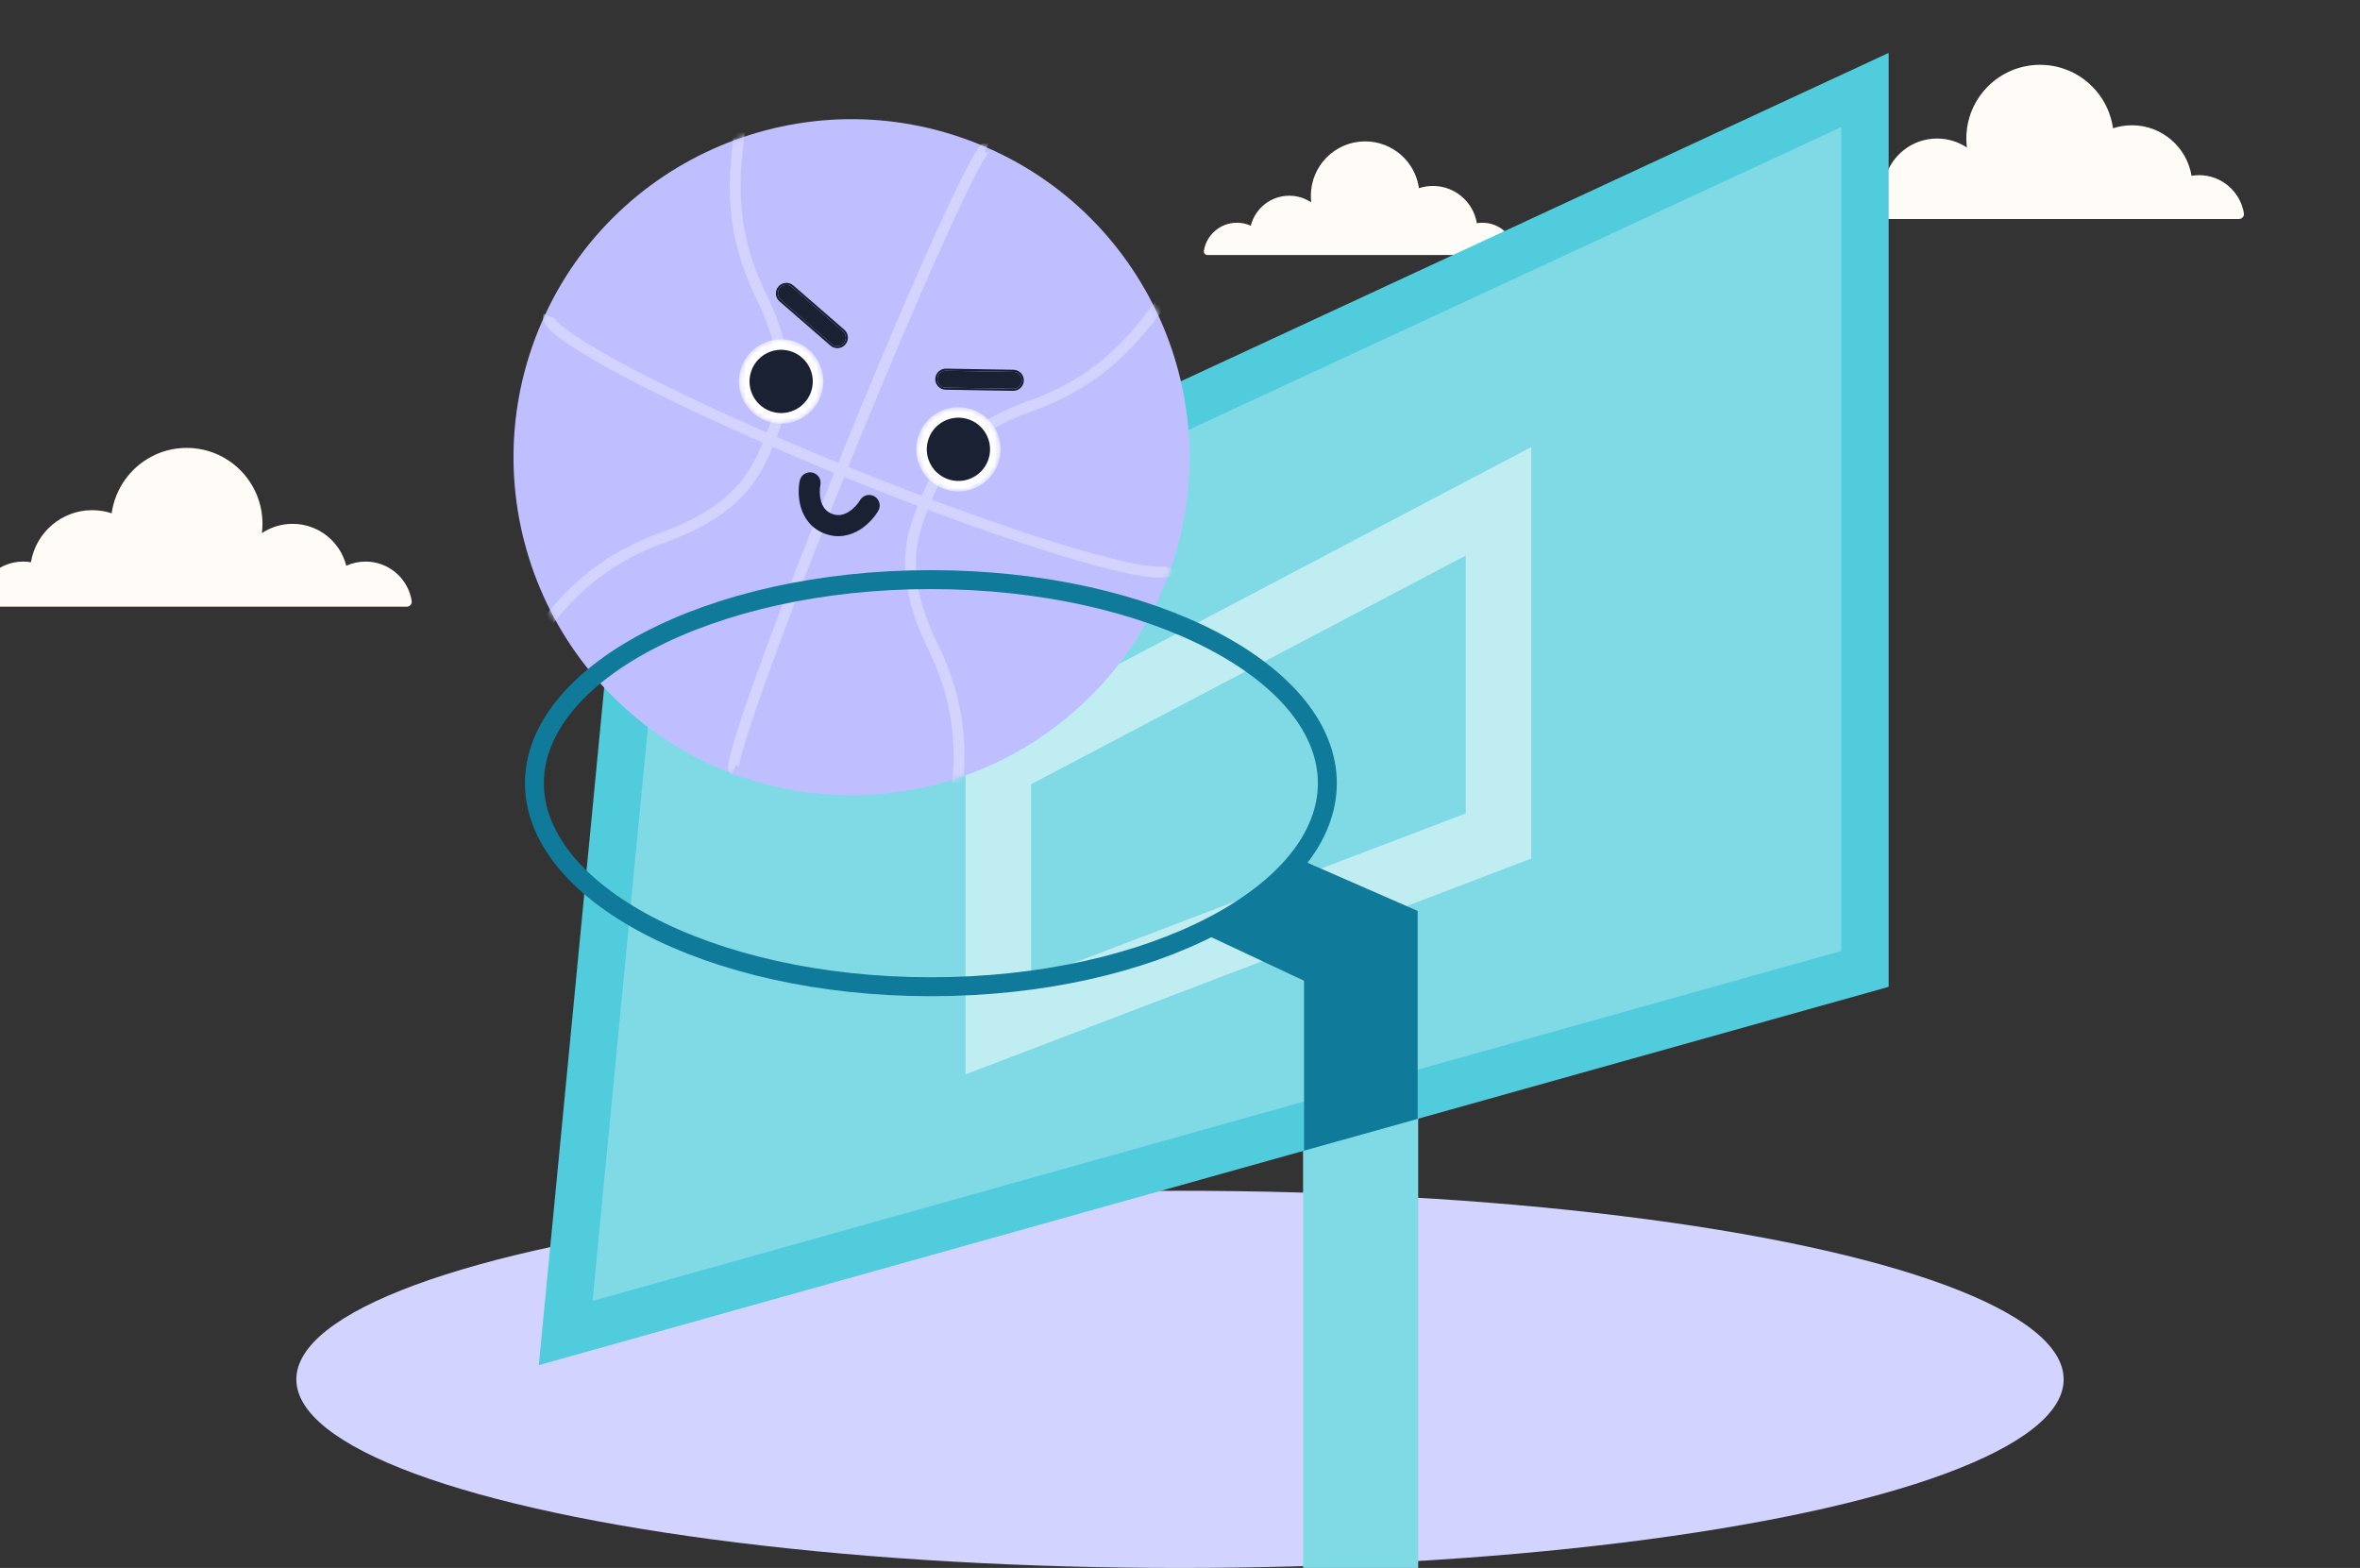 <svg width="438" height="291" viewBox="0 0 438 291" fill="none" xmlns="http://www.w3.org/2000/svg">
<rect x="0" y="0" width="438" height="291" fill="#333333" stroke="none"/>
<g clip-path="url(#clip0_22732_5615)">
<ellipse cx="219" cy="256" rx="164" ry="35" fill="#D3D3FF"/>
<path d="M338.902 40.642H415.549C416.108 40.642 416.538 40.141 416.449 39.589C415.805 35.575 412.325 32.51 408.129 32.51C407.656 32.51 407.188 32.553 406.737 32.629C405.858 27.307 401.24 23.248 395.67 23.248C394.442 23.248 393.263 23.448 392.159 23.811C391.235 17.157 385.525 12.029 378.616 12.029C371.06 12.029 364.939 18.154 364.939 25.71C364.939 26.276 364.975 26.834 365.042 27.383C363.459 26.325 361.555 25.71 359.505 25.71C354.827 25.71 350.9 28.927 349.815 33.268C348.751 32.783 347.568 32.511 346.322 32.511C342.126 32.511 338.646 35.576 338.002 39.589C337.912 40.141 338.343 40.642 338.902 40.642Z" fill="#FFFCF8"/>
<path d="M224.093 47.33H280.589C281.002 47.33 281.318 46.96 281.253 46.553C280.778 43.595 278.213 41.336 275.12 41.336C274.771 41.336 274.427 41.367 274.094 41.423C273.446 37.501 270.042 34.508 265.937 34.508C265.032 34.508 264.163 34.656 263.349 34.924C262.668 30.018 258.459 26.239 253.366 26.239C247.797 26.239 243.285 30.754 243.285 36.323C243.285 36.741 243.312 37.152 243.361 37.557C242.194 36.777 240.791 36.323 239.28 36.323C235.832 36.323 232.937 38.694 232.138 41.894C231.353 41.537 230.481 41.336 229.563 41.336C226.47 41.336 223.905 43.595 223.43 46.553C223.364 46.96 223.681 47.33 224.093 47.33Z" fill="#FFFCF8"/>
<path d="M75.485 112.6H-3.32C-3.895 112.6 -4.337 112.084 -4.246 111.515C-3.583 107.381 -0.006 104.224 4.309 104.224C4.795 104.224 5.276 104.268 5.74 104.346C6.644 98.865 11.392 94.683 17.118 94.683C18.381 94.683 19.593 94.889 20.728 95.264C21.679 88.409 27.549 83.128 34.653 83.128C42.421 83.128 48.715 89.436 48.715 97.219C48.715 97.803 48.678 98.378 48.609 98.943C50.236 97.853 52.194 97.219 54.301 97.219C59.111 97.219 63.148 100.533 64.264 105.005C65.359 104.505 66.574 104.224 67.855 104.224C72.17 104.224 75.747 107.382 76.41 111.515C76.502 112.084 76.06 112.6 75.485 112.6Z" fill="#FFFCF8"/>
<rect x="241.84" y="193.495" width="21.367" height="116.784" fill="#80DAE6"/>
<path d="M346.127 179.819L104.988 247.399L116.991 123.007L346.127 16.698V179.819Z" fill="#80DAE6" stroke="#51CCDD" stroke-width="8.786"/>
<path d="M278.112 155.149L185.278 190.562V141.881L278.112 93.041V155.149Z" stroke="#C0EDF2" stroke-width="12.157"/>
<path d="M263.106 169.06L242.02 159.835L223.789 173.453L242.02 182.019V213.544L263.106 207.65V169.06Z" fill="#0F7A99"/>
<circle cx="158.041" cy="84.853" r="62.722" transform="rotate(22.102 158.041 84.853)" fill="#BFBFFF"/>
<mask id="mask0_22732_5615" style="mask-type:alpha" maskUnits="userSpaceOnUse" x="95" y="22" width="126" height="126">
<circle cx="158.041" cy="84.854" r="62.722" transform="rotate(22.102 158.041 84.854)" fill="#BFBFFF"/>
</mask>
<g mask="url(#mask0_22732_5615)">
<path d="M217.341 105.537C217.042 106.274 215.251 106.397 212.072 105.899C208.892 105.401 204.386 104.292 198.81 102.635C193.234 100.978 186.698 98.805 179.575 96.241C172.452 93.677 164.882 90.772 157.296 87.691C149.71 84.61 142.257 81.415 135.363 78.286C128.469 75.158 122.269 72.159 117.116 69.459C111.964 66.76 107.96 64.413 105.334 62.553C102.707 60.693 101.509 59.356 101.809 58.619" stroke="#D3D3FF" stroke-width="2.019"/>
<path d="M136.235 142.89C135.927 142.765 136.23 141.148 137.125 138.13C138.02 135.111 139.491 130.752 141.452 125.299C143.413 119.847 145.827 113.409 148.555 106.353C151.284 99.296 154.274 91.76 157.355 84.174C160.435 76.588 163.546 69.101 166.51 62.14C169.474 55.179 172.232 48.881 174.628 43.605C177.023 38.329 179.009 34.179 180.472 31.391C181.934 28.603 182.845 27.233 183.152 27.357" stroke="#D3D3FF" stroke-width="2.019"/>
<path d="M137.355 22.924C136.808 30.173 134.258 40.614 141.262 54.959C147.897 68.549 145.262 75.719 142.888 81.566" stroke="#D3D3FF" stroke-width="2.019"/>
<path d="M97.941 119.983C102.603 114.405 108.055 105.143 123.077 99.743C137.309 94.626 140.419 87.649 142.794 81.802" stroke="#D3D3FF" stroke-width="2.019"/>
<path d="M216.508 55.069C211.846 60.647 206.394 69.91 191.372 75.31C177.14 80.427 174.03 87.403 171.656 93.25" stroke="#D3D3FF" stroke-width="2.019"/>
<path d="M177.086 152.123C177.633 144.874 180.183 134.433 173.179 120.088C166.544 106.498 169.179 99.328 171.553 93.481" stroke="#D3D3FF" stroke-width="2.019"/>
</g>
<path fill-rule="evenodd" clip-rule="evenodd" d="M144.767 53.425C145.333 52.772 146.322 52.702 146.975 53.269L156.435 61.479C157.088 62.046 157.158 63.035 156.592 63.688C156.025 64.341 155.036 64.411 154.383 63.844L144.923 55.633C144.27 55.067 144.2 54.078 144.767 53.425Z" fill="#1A2133"/>
<path fill-rule="evenodd" clip-rule="evenodd" d="M144.471 53.168C145.18 52.351 146.416 52.264 147.232 52.972L156.692 61.183C157.508 61.891 157.596 63.127 156.887 63.944C156.179 64.76 154.943 64.847 154.126 64.139L144.666 55.928C143.85 55.22 143.763 53.984 144.471 53.168ZM146.975 53.268C146.322 52.701 145.333 52.771 144.767 53.424C144.2 54.077 144.27 55.066 144.923 55.633L154.383 63.843C155.036 64.41 156.025 64.34 156.592 63.687C157.158 63.034 157.088 62.045 156.435 61.478L146.975 53.268Z" fill="#1A2133"/>
<path fill-rule="evenodd" clip-rule="evenodd" d="M189.626 70.606C189.641 69.741 188.951 69.028 188.087 69.014L175.563 68.805C174.698 68.791 173.985 69.48 173.971 70.345C173.957 71.209 174.646 71.922 175.51 71.936L188.035 72.145C188.899 72.159 189.612 71.47 189.626 70.606Z" fill="#1A2133"/>
<path fill-rule="evenodd" clip-rule="evenodd" d="M190.018 70.613C190.036 69.532 189.175 68.642 188.094 68.624L175.57 68.415C174.489 68.397 173.598 69.258 173.58 70.339C173.562 71.42 174.424 72.311 175.504 72.329L188.029 72.537C189.109 72.555 190 71.694 190.018 70.613ZM188.087 69.015C188.952 69.029 189.641 69.742 189.627 70.607C189.612 71.471 188.9 72.16 188.035 72.146L175.511 71.937C174.646 71.923 173.957 71.21 173.972 70.346C173.986 69.481 174.699 68.792 175.563 68.806L188.087 69.015Z" fill="#1A2133"/>
<mask id="mask1_22732_5615" style="mask-type:alpha" maskUnits="userSpaceOnUse" x="137" y="62" width="16" height="17">
<path d="M152.287 73.59C150.741 77.628 146.214 79.648 142.176 78.101C138.138 76.555 136.119 72.028 137.665 67.991C139.211 63.953 143.738 61.933 147.776 63.48C151.814 65.026 153.833 69.552 152.287 73.59Z" fill="white"/>
</mask>
<g mask="url(#mask1_22732_5615)">
<path d="M152.287 73.59C150.741 77.628 146.214 79.648 142.176 78.101C138.138 76.555 136.119 72.028 137.665 67.991C139.211 63.953 143.738 61.933 147.776 63.48C151.814 65.026 153.833 69.552 152.287 73.59Z" fill="white"/>
<path d="M150.46 72.89C149.301 75.918 145.906 77.433 142.877 76.273C139.849 75.114 138.334 71.719 139.494 68.69C140.654 65.662 144.049 64.147 147.077 65.307C150.105 66.467 151.62 69.862 150.46 72.89Z" fill="#1A2133"/>
</g>
<mask id="mask2_22732_5615" style="mask-type:alpha" maskUnits="userSpaceOnUse" x="170" y="75" width="16" height="17">
<path d="M185.181 86.19C183.635 90.228 179.108 92.247 175.071 90.701C171.033 89.155 169.013 84.628 170.56 80.59C172.106 76.552 176.633 74.533 180.67 76.079C184.708 77.625 186.728 82.152 185.181 86.19Z" fill="white"/>
</mask>
<g mask="url(#mask2_22732_5615)">
<path d="M185.181 86.19C183.635 90.228 179.108 92.247 175.071 90.701C171.033 89.155 169.013 84.628 170.56 80.59C172.106 76.552 176.633 74.533 180.67 76.079C184.708 77.625 186.728 82.152 185.181 86.19Z" fill="white"/>
<path d="M183.359 85.49C182.199 88.518 178.804 90.033 175.776 88.873C172.747 87.713 171.233 84.318 172.392 81.29C173.552 78.262 176.947 76.747 179.975 77.906C183.004 79.066 184.518 82.461 183.359 85.49Z" fill="#1A2133"/>
</g>
<path fill-rule="evenodd" clip-rule="evenodd" d="M152.392 93.053C152.063 91.944 152.113 90.731 152.261 90.004C152.476 88.944 151.792 87.911 150.733 87.696C149.673 87.48 148.64 88.165 148.425 89.224C148.177 90.441 148.091 92.32 148.639 94.166C149.204 96.072 150.494 98.055 153.026 99.025C155.559 99.994 157.843 99.38 159.536 98.339C161.177 97.331 162.368 95.875 162.997 94.804C163.544 93.872 163.232 92.673 162.3 92.126C161.368 91.578 160.169 91.89 159.621 92.823C159.246 93.463 158.473 94.398 157.487 95.004C156.554 95.578 155.549 95.799 154.426 95.369C153.303 94.939 152.703 94.103 152.392 93.053Z" fill="#1A2133"/>
<path d="M172.765 107.571C193.343 107.571 211.887 111.952 225.222 118.95C238.639 125.991 246.348 135.413 246.348 145.352C246.347 155.289 238.638 164.711 225.222 171.752C211.887 178.75 193.343 183.131 172.765 183.131C152.186 183.131 133.643 178.75 120.309 171.752C106.892 164.711 99.183 155.29 99.183 145.352C99.183 135.413 106.892 125.991 120.309 118.95C133.643 111.953 152.186 107.571 172.765 107.571Z" stroke="#0F7A99" stroke-width="3.514"/>
</g>
<defs>
<clipPath id="clip0_22732_5615">
<rect width="437.999" height="291" fill="white"/>
</clipPath>
</defs>
</svg>
